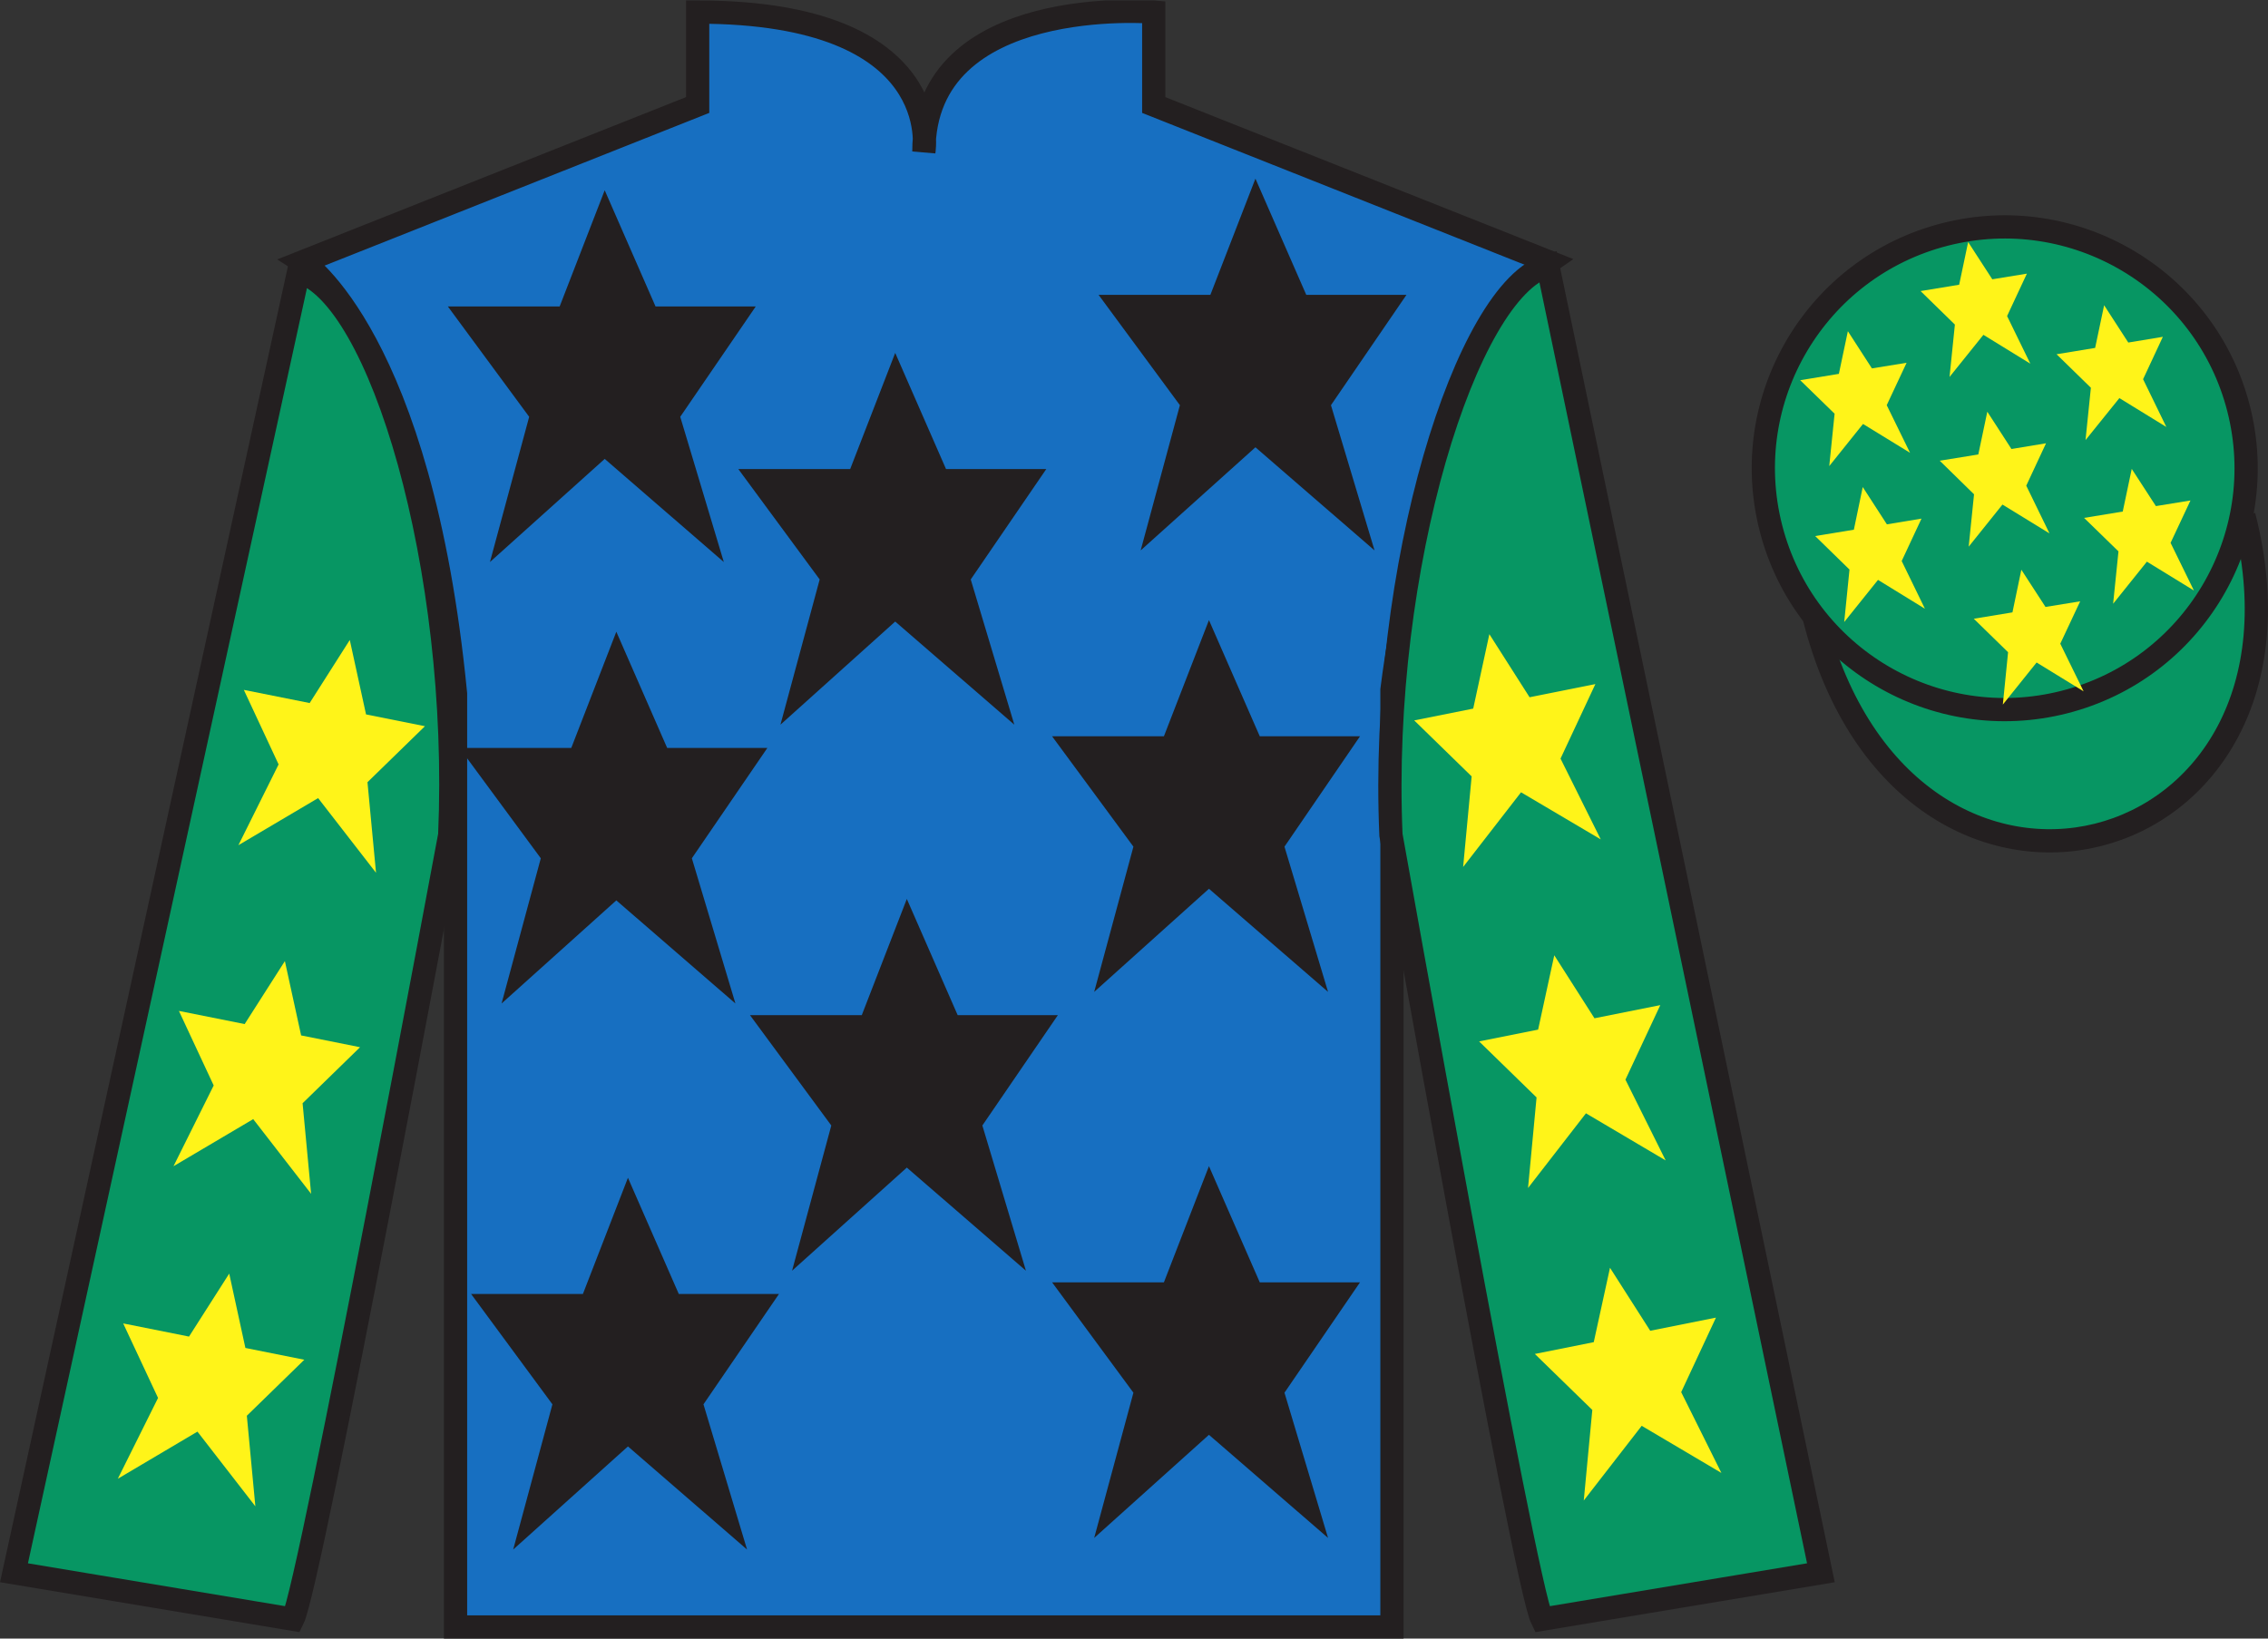 <?xml version="1.0" encoding="UTF-8"?>
<svg xmlns="http://www.w3.org/2000/svg" xmlns:xlink="http://www.w3.org/1999/xlink" width="97.59pt" height="70.52pt" viewBox="0 0 97.59 70.52" version="1.1">
<rect x="0" y="0" width="97.59" height="70.52" fill="#333333" stroke="none"/>
<defs>
<clipPath id="clip1">
  <path d="M 0 70.52 L 97.59 70.52 L 97.59 0.02 L 0 0.02 L 0 70.52 Z M 0 70.52 "/>
</clipPath>
</defs>
<g id="surface0">
<g clip-path="url(#clip1)" clip-rule="nonzero">
<path style="fill-rule:nonzero;fill:rgb(3.105%,58.819%,38.753%);fill-opacity:1;stroke-width:10;stroke-linecap:butt;stroke-linejoin:miter;stroke:rgb(13.73%,12.16%,12.549%);stroke-opacity:1;stroke-miterlimit:4;" d="M 780.703 439.223 C 820.391 283.598 1004.336 331.177 965.547 483.208 " transform="matrix(0.1,0,0,-0.1,0,70.52)"/>
<path style=" stroke:none;fill-rule:nonzero;fill:rgb(9.02%,43.529%,75.491%);fill-opacity:1;" d="M 13.02 11.27 C 13.02 11.27 18.102 14.52 19.602 29.855 C 19.602 29.855 19.602 44.855 19.602 70.02 L 59.895 70.02 L 59.895 29.688 C 59.895 29.688 61.684 14.688 66.645 11.27 L 49.645 4.52 L 49.645 0.52 C 49.645 0.52 39.754 -0.312 39.754 6.52 C 39.754 6.52 40.77 0.52 30.02 0.52 L 30.02 4.52 L 13.02 11.27 "/>
<path style="fill:none;stroke-width:10;stroke-linecap:butt;stroke-linejoin:miter;stroke:rgb(13.73%,12.16%,12.549%);stroke-opacity:1;stroke-miterlimit:4;" d="M 130.195 592.505 C 130.195 592.505 181.016 560.005 196.016 406.645 C 196.016 406.645 196.016 256.645 196.016 5.005 L 598.945 5.005 L 598.945 408.325 C 598.945 408.325 616.836 558.325 666.445 592.505 L 496.445 660.005 L 496.445 700.005 C 496.445 700.005 397.539 708.325 397.539 640.005 C 397.539 640.005 407.695 700.005 300.195 700.005 L 300.195 660.005 L 130.195 592.505 Z M 130.195 592.505 " transform="matrix(0.1,0,0,-0.1,0,70.52)"/>
<path style=" stroke:none;fill-rule:nonzero;fill:rgb(3.105%,58.819%,38.753%);fill-opacity:1;" d="M 12.602 69.688 C 13.352 68.188 19.352 35.938 19.352 35.938 C 19.852 24.438 16.352 12.688 12.852 11.688 L 0.602 67.688 L 12.602 69.688 "/>
<path style="fill:none;stroke-width:10;stroke-linecap:butt;stroke-linejoin:miter;stroke:rgb(13.73%,12.16%,12.549%);stroke-opacity:1;stroke-miterlimit:4;" d="M 126.016 8.325 C 133.516 23.325 193.516 345.825 193.516 345.825 C 198.516 460.825 163.516 578.325 128.516 588.325 L 6.016 28.325 L 126.016 8.325 Z M 126.016 8.325 " transform="matrix(0.1,0,0,-0.1,0,70.52)"/>
<path style=" stroke:none;fill-rule:nonzero;fill:rgb(3.105%,58.819%,38.753%);fill-opacity:1;" d="M 78.352 67.688 L 66.602 11.438 C 63.102 12.438 59.352 24.438 59.852 35.938 C 59.852 35.938 65.602 68.188 66.352 69.688 L 78.352 67.688 "/>
<path style="fill:none;stroke-width:10;stroke-linecap:butt;stroke-linejoin:miter;stroke:rgb(13.73%,12.16%,12.549%);stroke-opacity:1;stroke-miterlimit:4;" d="M 783.516 28.325 L 666.016 590.825 C 631.016 580.825 593.516 460.825 598.516 345.825 C 598.516 345.825 656.016 23.325 663.516 8.325 L 783.516 28.325 Z M 783.516 28.325 " transform="matrix(0.1,0,0,-0.1,0,70.52)"/>
<path style=" stroke:none;fill-rule:nonzero;fill:rgb(3.105%,58.819%,38.753%);fill-opacity:1;" d="M 88.828 30.215 C 94.387 28.797 97.742 23.141 96.324 17.582 C 94.906 12.027 89.25 8.672 83.691 10.09 C 78.137 11.508 74.781 17.16 76.199 22.719 C 77.617 28.277 83.27 31.633 88.828 30.215 "/>
<path style="fill:none;stroke-width:10;stroke-linecap:butt;stroke-linejoin:miter;stroke:rgb(13.73%,12.16%,12.549%);stroke-opacity:1;stroke-miterlimit:4;" d="M 888.281 403.052 C 943.867 417.231 977.422 473.794 963.242 529.38 C 949.062 584.927 892.5 618.481 836.914 604.302 C 781.367 590.122 747.812 533.598 761.992 478.012 C 776.172 422.427 832.695 388.872 888.281 403.052 Z M 888.281 403.052 " transform="matrix(0.1,0,0,-0.1,0,70.52)"/>
<path style=" stroke:none;fill-rule:nonzero;fill:rgb(13.73%,12.16%,12.549%);fill-opacity:1;" d="M 39.02 38.688 L 37.082 43.688 L 32.27 43.688 L 35.77 48.438 L 34.082 54.688 L 39.02 50.25 L 44.145 54.688 L 42.27 48.438 L 45.52 43.688 L 41.207 43.688 L 39.02 38.688 "/>
<path style=" stroke:none;fill-rule:nonzero;fill:rgb(13.73%,12.16%,12.549%);fill-opacity:1;" d="M 52.02 26.688 L 50.082 31.688 L 45.27 31.688 L 48.77 36.438 L 47.082 42.688 L 52.02 38.25 L 57.145 42.688 L 55.27 36.438 L 58.52 31.688 L 54.207 31.688 L 52.02 26.688 "/>
<path style=" stroke:none;fill-rule:nonzero;fill:rgb(13.73%,12.16%,12.549%);fill-opacity:1;" d="M 38.52 15.188 L 36.582 20.188 L 31.77 20.188 L 35.27 24.938 L 33.582 31.188 L 38.52 26.75 L 43.645 31.188 L 41.77 24.938 L 45.02 20.188 L 40.707 20.188 L 38.52 15.188 "/>
<path style=" stroke:none;fill-rule:nonzero;fill:rgb(13.73%,12.16%,12.549%);fill-opacity:1;" d="M 52.02 50.188 L 50.082 55.188 L 45.27 55.188 L 48.77 59.938 L 47.082 66.188 L 52.02 61.75 L 57.145 66.188 L 55.27 59.938 L 58.52 55.188 L 54.207 55.188 L 52.02 50.188 "/>
<path style=" stroke:none;fill-rule:nonzero;fill:rgb(13.73%,12.16%,12.549%);fill-opacity:1;" d="M 27.02 50.688 L 25.082 55.688 L 20.27 55.688 L 23.77 60.438 L 22.082 66.688 L 27.02 62.25 L 32.145 66.688 L 30.27 60.438 L 33.52 55.688 L 29.207 55.688 L 27.02 50.688 "/>
<path style=" stroke:none;fill-rule:nonzero;fill:rgb(13.73%,12.16%,12.549%);fill-opacity:1;" d="M 26.52 27.188 L 24.582 32.188 L 19.77 32.188 L 23.27 36.938 L 21.582 43.188 L 26.52 38.75 L 31.645 43.188 L 29.77 36.938 L 33.02 32.188 L 28.707 32.188 L 26.52 27.188 "/>
<path style=" stroke:none;fill-rule:nonzero;fill:rgb(13.73%,12.16%,12.549%);fill-opacity:1;" d="M 26.02 8.188 L 24.082 13.188 L 19.27 13.188 L 22.77 17.938 L 21.082 24.188 L 26.02 19.75 L 31.145 24.188 L 29.27 17.938 L 32.52 13.188 L 28.207 13.188 L 26.02 8.188 "/>
<path style=" stroke:none;fill-rule:nonzero;fill:rgb(13.73%,12.16%,12.549%);fill-opacity:1;" d="M 54.02 7.688 L 52.082 12.688 L 47.27 12.688 L 50.77 17.438 L 49.082 23.688 L 54.02 19.25 L 59.145 23.688 L 57.27 17.438 L 60.52 12.688 L 56.207 12.688 L 54.02 7.688 "/>
<path style=" stroke:none;fill-rule:nonzero;fill:rgb(100%,95.41%,10.001%);fill-opacity:1;" d="M 12.258 41.363 L 10.527 44.074 L 7.699 43.508 L 9.195 46.715 L 7.465 50.191 L 10.895 48.164 L 13.387 51.379 L 13.02 47.48 L 15.492 45.07 L 12.957 44.562 L 12.258 41.363 "/>
<path style=" stroke:none;fill-rule:nonzero;fill:rgb(100%,95.41%,10.001%);fill-opacity:1;" d="M 9.863 54.812 L 8.133 57.523 L 5.301 56.957 L 6.801 60.164 L 5.07 63.641 L 8.496 61.613 L 10.988 64.828 L 10.621 60.93 L 13.094 58.52 L 10.559 58.012 L 9.863 54.812 "/>
<path style=" stroke:none;fill-rule:nonzero;fill:rgb(100%,95.41%,10.001%);fill-opacity:1;" d="M 15.051 27.543 L 13.324 30.258 L 10.492 29.691 L 11.988 32.898 L 10.258 36.375 L 13.688 34.348 L 16.18 37.562 L 15.812 33.664 L 18.285 31.254 L 15.75 30.746 L 15.051 27.543 "/>
<path style=" stroke:none;fill-rule:nonzero;fill:rgb(100%,95.41%,10.001%);fill-opacity:1;" d="M 66.879 41.113 L 68.609 43.824 L 71.441 43.258 L 69.941 46.465 L 71.672 49.941 L 68.242 47.914 L 65.75 51.129 L 66.117 47.23 L 63.645 44.82 L 66.184 44.312 L 66.879 41.113 "/>
<path style=" stroke:none;fill-rule:nonzero;fill:rgb(100%,95.41%,10.001%);fill-opacity:1;" d="M 69.277 54.562 L 71.008 57.273 L 73.836 56.707 L 72.34 59.914 L 74.07 63.391 L 70.641 61.363 L 68.148 64.578 L 68.516 60.68 L 66.043 58.27 L 68.578 57.762 L 69.277 54.562 "/>
<path style=" stroke:none;fill-rule:nonzero;fill:rgb(100%,95.41%,10.001%);fill-opacity:1;" d="M 64.086 27.293 L 65.816 30.008 L 68.648 29.441 L 67.148 32.648 L 68.879 36.125 L 65.449 34.098 L 62.957 37.312 L 63.324 33.414 L 60.852 31.004 L 63.391 30.496 L 64.086 27.293 "/>
<path style=" stroke:none;fill-rule:nonzero;fill:rgb(100%,95.41%,10.001%);fill-opacity:1;" d="M 86.977 24.52 L 86.594 26.355 L 84.93 26.629 L 86.406 28.07 L 86.18 30.324 L 87.633 28.512 L 89.656 29.754 L 88.652 27.703 L 89.508 25.879 L 88.016 26.121 L 86.977 24.52 "/>
<path style=" stroke:none;fill-rule:nonzero;fill:rgb(100%,95.41%,10.001%);fill-opacity:1;" d="M 90.539 13.137 L 90.152 14.973 L 88.492 15.246 L 89.969 16.688 L 89.738 18.941 L 91.195 17.133 L 93.215 18.375 L 92.215 16.32 L 93.066 14.496 L 91.578 14.742 L 90.539 13.137 "/>
<path style=" stroke:none;fill-rule:nonzero;fill:rgb(100%,95.41%,10.001%);fill-opacity:1;" d="M 91.727 20.18 L 91.34 22.016 L 89.676 22.289 L 91.156 23.73 L 90.926 25.984 L 92.379 24.172 L 94.402 25.414 L 93.398 23.363 L 94.254 21.539 L 92.766 21.781 L 91.727 20.18 "/>
<path style=" stroke:none;fill-rule:nonzero;fill:rgb(100%,95.41%,10.001%);fill-opacity:1;" d="M 79.512 14.254 L 79.125 16.09 L 77.461 16.363 L 78.941 17.805 L 78.711 20.059 L 80.164 18.246 L 82.188 19.488 L 81.184 17.438 L 82.039 15.613 L 80.547 15.855 L 79.512 14.254 "/>
<path style=" stroke:none;fill-rule:nonzero;fill:rgb(100%,95.41%,10.001%);fill-opacity:1;" d="M 85.512 17.719 L 85.125 19.559 L 83.465 19.828 L 84.941 21.273 L 84.711 23.527 L 86.164 21.715 L 88.188 22.957 L 87.188 20.902 L 88.039 19.078 L 86.551 19.324 L 85.512 17.719 "/>
<path style=" stroke:none;fill-rule:nonzero;fill:rgb(100%,95.41%,10.001%);fill-opacity:1;" d="M 80.152 20.961 L 79.77 22.797 L 78.105 23.07 L 79.582 24.512 L 79.355 26.77 L 80.809 24.957 L 82.828 26.199 L 81.828 24.145 L 82.68 22.32 L 81.191 22.566 L 80.152 20.961 "/>
<path style=" stroke:none;fill-rule:nonzero;fill:rgb(100%,95.41%,10.001%);fill-opacity:1;" d="M 84.688 10.418 L 84.301 12.254 L 82.641 12.527 L 84.117 13.969 L 83.887 16.223 L 85.344 14.41 L 87.363 15.652 L 86.363 13.602 L 87.215 11.777 L 85.727 12.02 L 84.688 10.418 "/>
</g>
</g>
</svg>
